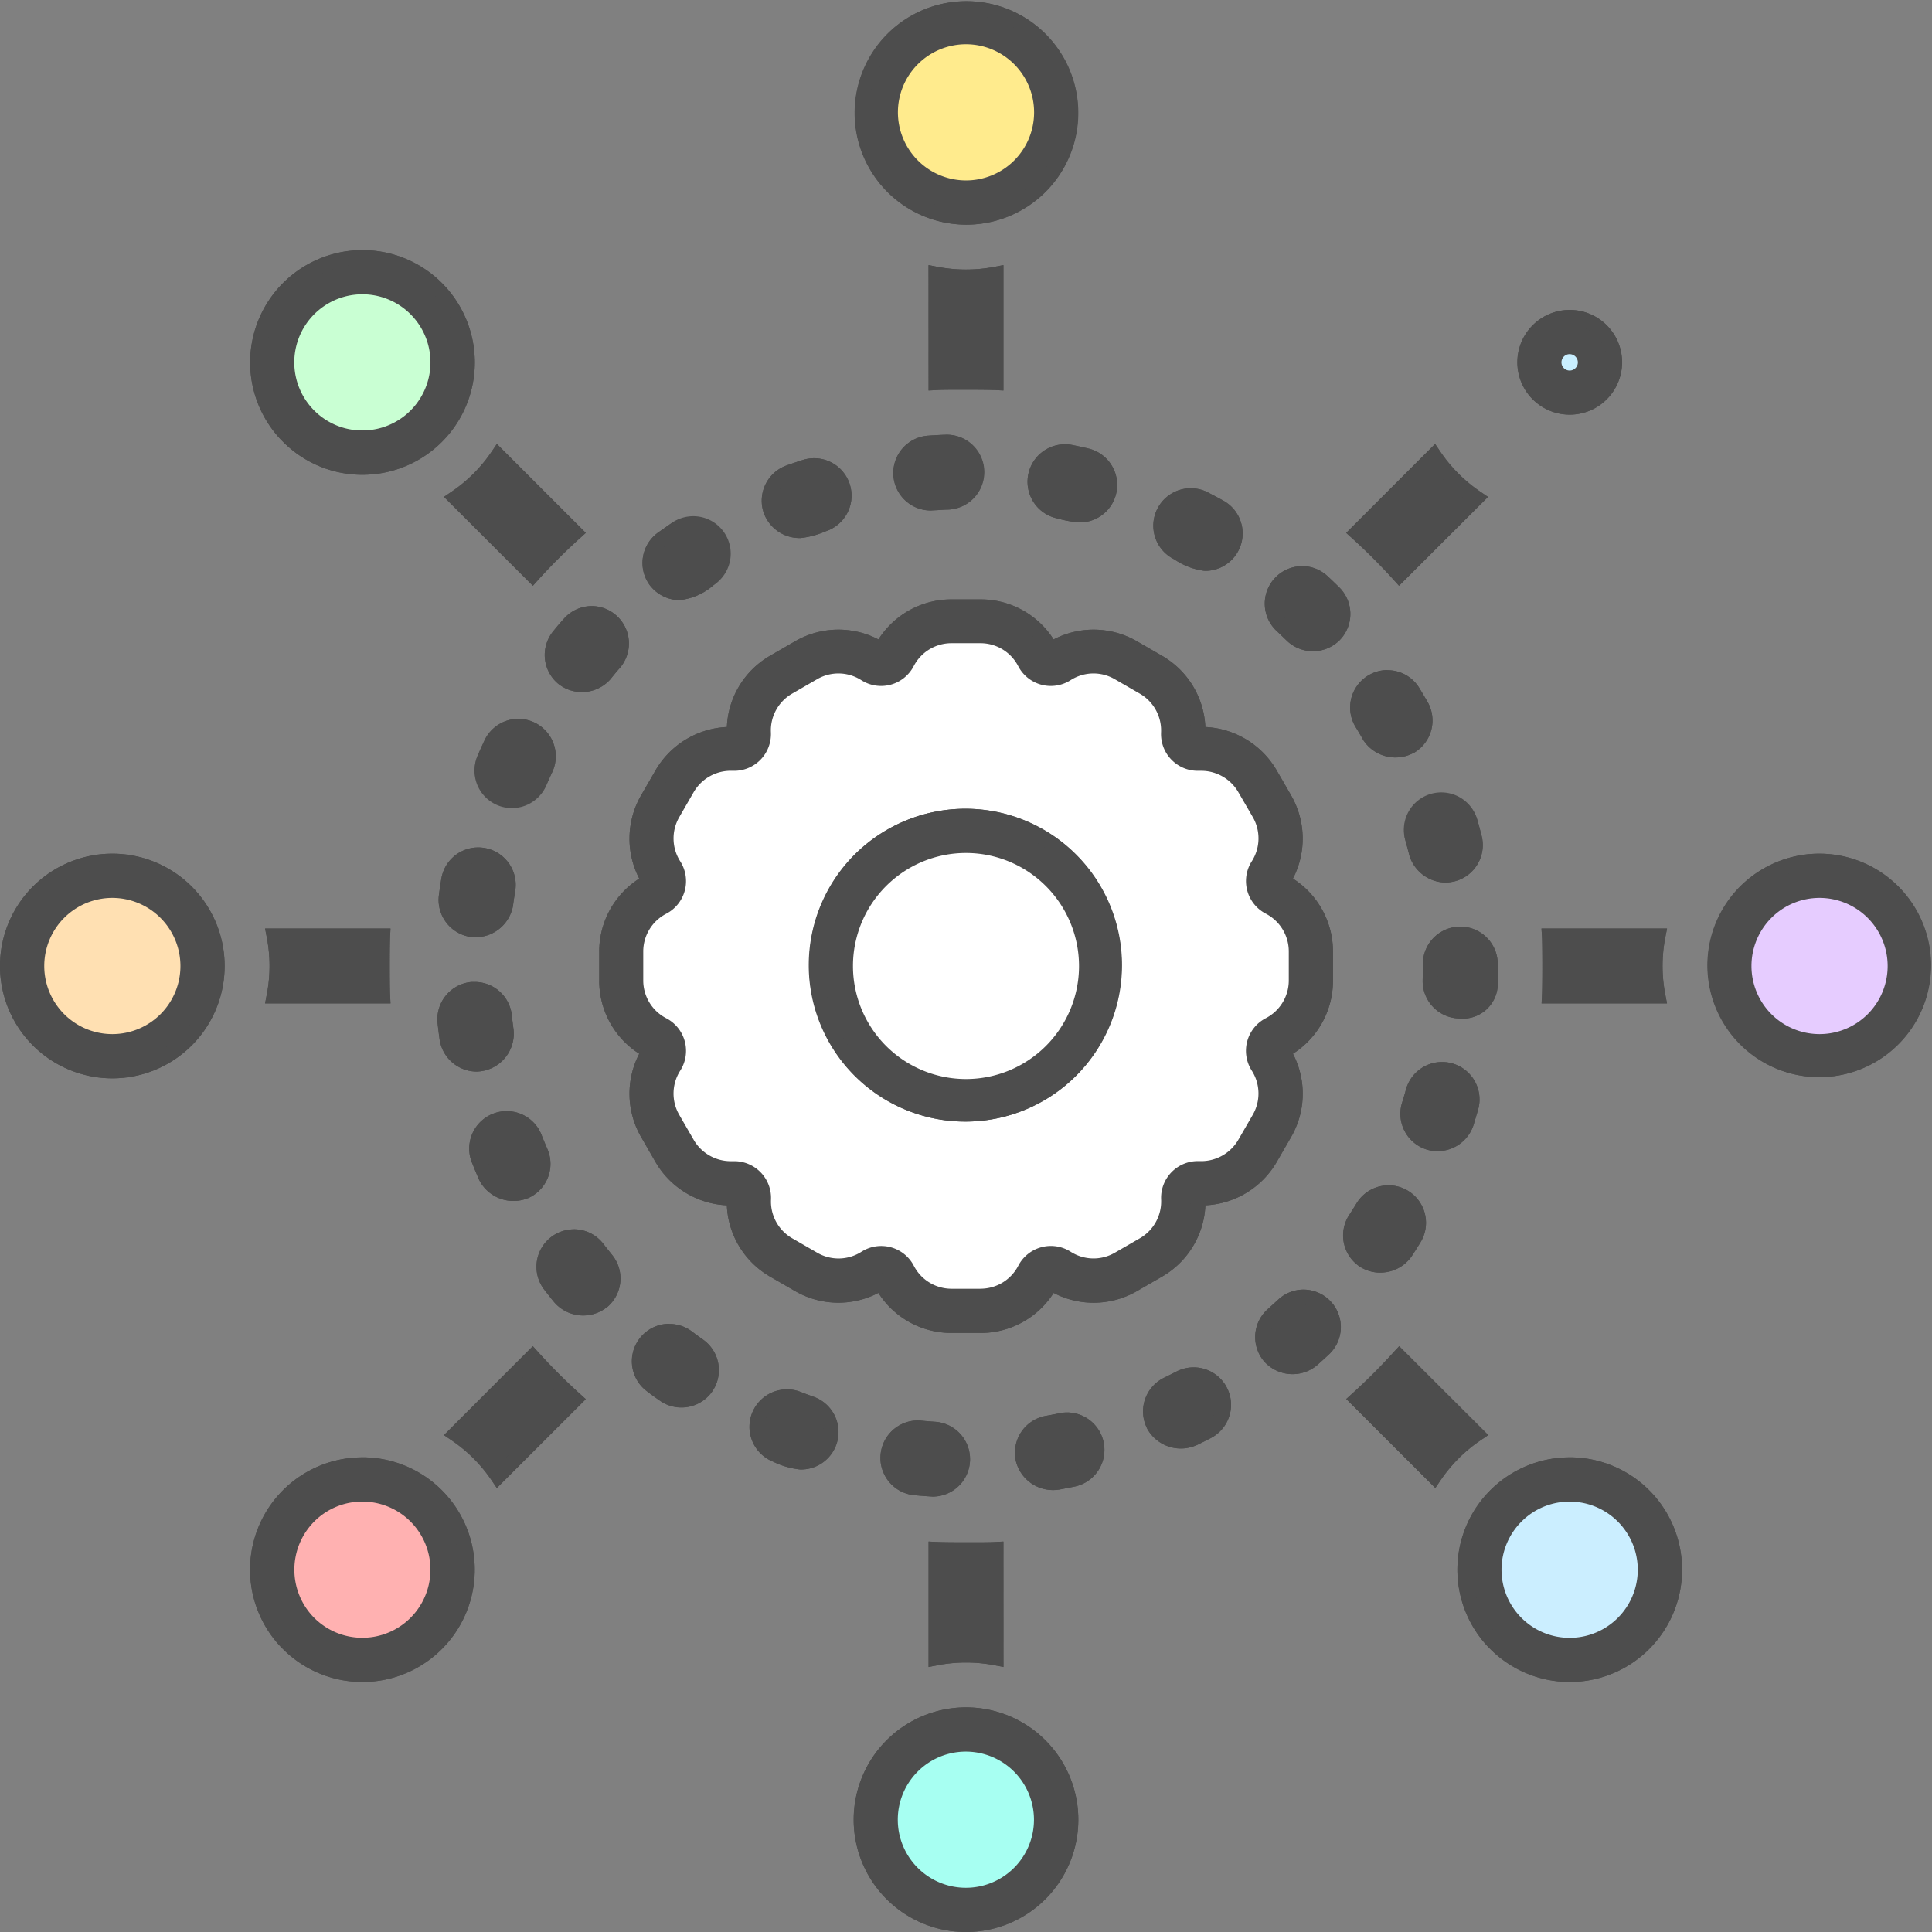 <svg xmlns="http://www.w3.org/2000/svg" width="62.734" height="62.734" viewBox="0 0 62.734 62.734"><rect x="0" y="0" width="62.734" height="62.734" fill="#808080" stroke="none"/><defs><style>.a{fill:#fff;}.b{fill:#4d4d4d;}.c{fill:#ffeb8d;}.d{fill:#a7fff2;}.e{fill:#e6ccff;}.f{fill:#ffe0b2;}.g{fill:#cbeeff;}.h{fill:#c9ffd3;}.i{fill:#c9efff;}.j{fill:#ffb1b1;}</style></defs><g transform="translate(-1888.5 1641.5)"><path class="a" d="M30.139,59.006a1,1,0,0,0,1.092-.836q.031-.227.068-.452a.973.973,0,1,0-1.92-.314c-.028.169-.053.34-.076.511a.973.973,0,0,0,.836,1.092Z" transform="translate(1873.695 -1670.325)"/><path class="b" d="M30.244,59.011a1.011,1.011,0,0,1-.105-.005h0a.973.973,0,0,1-.836-1.092c.022-.17.048-.341.076-.511a.973.973,0,1,1,1.92.314q-.037.225-.068.452A1,1,0,0,1,30.244,59.011Z" transform="translate(1873.695 -1670.325)"/><path class="b" d="M29.987,59a1.164,1.164,0,0,1-.131-.007h-.007A1.216,1.216,0,0,1,28.8,57.624c.02-.152.044-.317.077-.518a1.215,1.215,0,1,1,2.4.389c-.024.146-.049.3-.067.445v.006A1.238,1.238,0,0,1,29.987,59Zm-.077-.49c.025,0,.051,0,.077,0a.753.753,0,0,0,.746-.632c.02-.152.043-.3.068-.455a.729.729,0,0,0-.6-.838.739.739,0,0,0-.119-.01.726.726,0,0,0-.719.612c-.032.195-.055.355-.075.5a.729.729,0,0,0,.624.819Z" transform="translate(1873.953 -1670.067)"/><path class="b" d="M29.982,59a1.162,1.162,0,0,1-.126-.007h-.007A1.216,1.216,0,0,1,28.8,57.624c.02-.152.044-.317.077-.518a1.209,1.209,0,0,1,1.2-1.021h0a1.216,1.216,0,0,1,1.2,1.41c-.024.146-.049.3-.067.445v.006A1.239,1.239,0,0,1,29.987,59Zm-.072-.49c.026,0,.053,0,.079,0a.753.753,0,0,0,.743-.632c.02-.152.043-.3.068-.455a.729.729,0,0,0-.6-.838.754.754,0,0,0-.121-.01.726.726,0,0,0-.717.612c-.032.195-.055.355-.075.5a.729.729,0,0,0,.624.819Z" transform="translate(1873.953 -1670.067)"/><path class="a" d="M29.195,66.64q.028.26.064.516a.973.973,0,0,0,.962.838.989.989,0,0,0,.964-1.107c-.02-.15-.039-.3-.055-.451a.973.973,0,1,0-1.935.2Z" transform="translate(1873.749 -1674.937)"/><path class="b" d="M30.164,65.565a.973.973,0,0,1,.966.871c.016.151.035.3.055.451a.989.989,0,0,1-.964,1.107.973.973,0,0,1-.962-.838q-.036-.256-.064-.516h0a.973.973,0,0,1,.866-1.069A.983.983,0,0,1,30.164,65.565Z" transform="translate(1873.749 -1674.937)"/><path class="b" d="M29.907,65.065a1.213,1.213,0,0,1,1.208,1.087c.014.133.031.273.054.444v0a1.232,1.232,0,0,1-1.2,1.379h0a1.221,1.221,0,0,1-1.2-1.048c-.024-.172-.046-.348-.065-.523a1.216,1.216,0,0,1,1.082-1.337,1.235,1.235,0,0,1,.128,0Zm.778,1.6c-.024-.175-.041-.32-.056-.457a.729.729,0,0,0-.724-.653.745.745,0,0,0-.078,0,.729.729,0,0,0-.646.8c.018.169.039.34.063.508a.732.732,0,0,0,.719.629.746.746,0,0,0,.726-.833Z" transform="translate(1874.005 -1674.68)"/><path class="b" d="M29.89,65.065h.019a1.213,1.213,0,0,1,1.206,1.087c.014.133.031.273.054.444v0a1.232,1.232,0,0,1-1.2,1.379h0a1.221,1.221,0,0,1-1.2-1.048c-.024-.172-.046-.348-.065-.523a1.216,1.216,0,0,1,1.082-1.337Q29.834,65.065,29.89,65.065Zm.073,2.429a.746.746,0,0,0,.726-.833h0c-.024-.175-.041-.32-.056-.457a.73.73,0,0,0-.726-.653.748.748,0,0,0-.076,0,.729.729,0,0,0-.646.8c.018.169.039.34.063.508A.732.732,0,0,0,29.963,67.494Z" transform="translate(1874.005 -1674.68)"/><path class="a" d="M91.94,45.209a.973.973,0,1,0-1.658,1.016q.12.194.234.395a1.008,1.008,0,0,0,1.328.358A.973.973,0,0,0,92.2,45.65Q92.074,45.43,91.94,45.209Z" transform="translate(1842.441 -1664.242)"/><path class="b" d="M91.11,44.745a.972.972,0,0,1,.83.465q.134.221.261.441a.973.973,0,0,1-.358,1.328,1.008,1.008,0,0,1-1.328-.358q-.114-.2-.234-.395a.973.973,0,0,1,.828-1.481Z" transform="translate(1842.441 -1664.242)"/><path class="b" d="M90.853,44.248h0a1.208,1.208,0,0,1,1.037.581c.09.146.179.3.265.446a1.216,1.216,0,0,1-.448,1.66l-.007,0a1.25,1.25,0,0,1-1.648-.444l0-.007c-.075-.13-.153-.261-.231-.389a1.216,1.216,0,0,1,1.036-1.851Zm.615,2.262a.729.729,0,0,0,.265-.994c-.084-.146-.17-.292-.258-.435a.726.726,0,0,0-.623-.348h0a.729.729,0,0,0-.621,1.111c.08.13.159.264.235.4a.764.764,0,0,0,1,.27Z" transform="translate(1842.698 -1663.986)"/><path class="b" d="M90.857,44.248a1.209,1.209,0,0,1,1.033.581c.09.146.179.3.265.446a1.216,1.216,0,0,1-.448,1.66l-.007,0a1.25,1.25,0,0,1-1.648-.444l0-.007c-.075-.13-.153-.261-.231-.389a1.216,1.216,0,0,1,1.036-1.851h0Zm.256,2.35a.761.761,0,0,0,.354-.087h0a.729.729,0,0,0,.265-.994c-.084-.146-.17-.292-.258-.435a.73.73,0,1,0-1.244.763c.08.13.159.264.235.4A.764.764,0,0,0,91.113,46.6Z" transform="translate(1842.698 -1663.986)"/><path class="a" d="M33.28,48.1a.973.973,0,0,0-1.294.468c-.072.156-.146.314-.213.472a.973.973,0,0,0,.507,1.279.983.983,0,0,0,1.279-.507q.091-.211.189-.418a.973.973,0,0,0-.468-1.294Z" transform="translate(1872.463 -1665.916)"/><path class="b" d="M32.867,48a.969.969,0,0,1,.412.092h0a.973.973,0,0,1,.468,1.294q-.1.207-.189.418a.983.983,0,0,1-1.279.507.973.973,0,0,1-.507-1.279c.067-.159.14-.316.213-.472A.973.973,0,0,1,32.867,48Z" transform="translate(1872.463 -1665.916)"/><path class="b" d="M32.614,47.5h0a1.215,1.215,0,0,1,1.1,1.732c-.064.136-.126.274-.186.411h0a1.226,1.226,0,0,1-1.595.632h0a1.216,1.216,0,0,1-.632-1.6c.064-.149.135-.306.215-.478a1.221,1.221,0,0,1,1.1-.7Zm.469,1.949c.061-.142.125-.284.191-.424a.73.73,0,0,0-.66-1.039h0a.733.733,0,0,0-.661.42c-.078.168-.146.32-.209.465a.729.729,0,0,0,.38.962.74.74,0,0,0,.96-.381Z" transform="translate(1872.716 -1665.657)"/><path class="b" d="M32.615,47.5a1.215,1.215,0,0,1,1.1,1.732c-.064.136-.126.274-.186.411a1.214,1.214,0,1,1-2.227-.966c.064-.149.135-.306.215-.478a1.221,1.221,0,0,1,1.1-.7h0Zm-.206,2.392a.74.74,0,0,0,.676-.439v0c.061-.142.125-.284.191-.424a.729.729,0,0,0-1.321-.619c-.078.168-.146.32-.209.465a.729.729,0,0,0,.38.962A.738.738,0,0,0,32.409,49.892Z" transform="translate(1872.716 -1665.657)"/><path class="a" d="M31.627,76.088a1,1,0,0,0,1.28.5.973.973,0,0,0,.5-1.28q-.091-.208-.176-.42a.974.974,0,1,0-1.808.724Q31.523,75.854,31.627,76.088Z" transform="translate(1872.636 -1679.412)"/><path class="b" d="M32.532,76.664a1,1,0,0,1-.9-.576q-.1-.234-.2-.474a.974.974,0,0,1,1.808-.724q.085.212.176.42a.973.973,0,0,1-.5,1.28A1,1,0,0,1,32.532,76.664Z" transform="translate(1872.636 -1679.412)"/><path class="b" d="M32.278,76.653h0a1.246,1.246,0,0,1-1.125-.716l0-.005c-.069-.159-.137-.32-.2-.482a1.216,1.216,0,1,1,2.257-.9c.055.138.114.277.173.413a1.216,1.216,0,0,1-.628,1.6h-.006A1.235,1.235,0,0,1,32.278,76.653Zm-.681-.92a.758.758,0,0,0,.681.433h0a.751.751,0,0,0,.281-.054.729.729,0,0,0,.374-.959c-.061-.14-.122-.284-.179-.426a.729.729,0,1,0-1.354.542c.064.156.128.312.2.467Z" transform="translate(1872.89 -1679.157)"/><path class="b" d="M32.278,76.653a1.246,1.246,0,0,1-1.125-.716l0-.005c-.069-.159-.137-.32-.2-.482a1.216,1.216,0,1,1,2.257-.9c.055.138.114.277.173.413a1.216,1.216,0,0,1-.628,1.6h-.006A1.234,1.234,0,0,1,32.278,76.653Zm-.681-.92a.758.758,0,0,0,.681.433.766.766,0,0,0,.281-.054.729.729,0,0,0,.374-.959c-.061-.14-.122-.284-.179-.426a.729.729,0,1,0-1.354.542c.064.156.128.312.2.467Z" transform="translate(1872.89 -1679.157)"/><path class="a" d="M60.515,29.057A.973.973,0,1,0,60.582,31c.023,0,.374-.021.527-.028a.973.973,0,1,0-.08-1.945Q60.771,29.039,60.515,29.057Z" transform="translate(1858.14 -1656.168)"/><path class="b" d="M61.07,29.028a.973.973,0,0,1,.039,1.946c-.153.006-.5.028-.527.028a.973.973,0,1,1-.068-1.945q.256-.018.515-.028Z" transform="translate(1858.14 -1656.168)"/><path class="b" d="M60.848,28.527h0a1.216,1.216,0,0,1,.049,2.432c-.088,0-.243.013-.361.019l-.176.009a1.216,1.216,0,0,1-.085-2.429c.172-.012.348-.022.522-.029Zm-.49,1.972.151-.008.369-.019a.73.73,0,1,0-.03-1.459h-.03c-.169.007-.34.017-.508.028a.73.73,0,0,0,.049,1.459Z" transform="translate(1858.362 -1655.911)"/><path class="b" d="M60.872,28.526a1.216,1.216,0,0,1,.024,2.432c-.088,0-.243.013-.361.019l-.176.009a1.216,1.216,0,0,1-.084-2.429c.172-.012.348-.022.522-.029l.051,0ZM60.334,30.5h.024l.151-.008.369-.019a.73.73,0,0,0-.03-1.459h-.03c-.169.007-.34.017-.508.028a.73.73,0,0,0,.024,1.459Z" transform="translate(1858.362 -1655.911)"/><path class="a" d="M96.93,63.419c0-.195.009-.389.007-.581a.973.973,0,0,0-1.945,0c0,.175,0,.35-.006.524a.973.973,0,0,0,.944,1,.893.893,0,0,0,1-.943Z" transform="translate(1839.951 -1673.036)"/><path class="b" d="M96.039,64.369a.9.9,0,0,1-.11-.007.973.973,0,0,1-.944-1c.006-.175.006-.35.006-.524a.973.973,0,1,1,1.945,0c0,.192-.007.387-.007.581h0a.893.893,0,0,1-.891.95Z" transform="translate(1839.951 -1673.036)"/><path class="b" d="M95.784,64.357h0a1.143,1.143,0,0,1-.128-.007,1.216,1.216,0,0,1-1.167-1.25c.005-.186.007-.355.006-.515a1.216,1.216,0,0,1,2.432,0c0,.1,0,.2,0,.3s0,.182,0,.271a1.136,1.136,0,0,1-1.134,1.2Zm-.074-2.5a.729.729,0,0,0-.729.729c0,.164,0,.34-.006.531a.729.729,0,0,0,.707.75H95.7a.654.654,0,0,0,.08,0h0a.65.65,0,0,0,.648-.692v-.014c0-.1,0-.2,0-.292s0-.195,0-.288a.729.729,0,0,0-.729-.73Z" transform="translate(1840.206 -1672.781)"/><path class="b" d="M95.785,64.359v0a1.141,1.141,0,0,1-.128-.007,1.216,1.216,0,0,1-1.167-1.25c.005-.186.007-.355.006-.515a1.216,1.216,0,1,1,2.432,0c0,.1,0,.2,0,.3s0,.182,0,.271a1.136,1.136,0,0,1-1.134,1.2Zm-.075-2.506a.729.729,0,0,0-.729.729c0,.164,0,.34-.006.531a.729.729,0,0,0,.707.75H95.7c.026,0,.055,0,.08,0a.65.65,0,0,0,.648-.692v-.014c0-.1,0-.2,0-.292s0-.195,0-.288a.729.729,0,0,0-.729-.73Z" transform="translate(1840.206 -1672.781)"/><path class="a" d="M77.615,34.481a1.961,1.961,0,0,0,.875.338A.973.973,0,0,0,78.963,33q-.226-.125-.456-.243a.973.973,0,0,0-.89,1.73Z" transform="translate(1849.144 -1658.026)"/><path class="b" d="M78.492,34.819h0a1.961,1.961,0,0,1-.874-.337h0a.973.973,0,0,1,.89-1.73q.231.118.456.243a.973.973,0,0,1-.471,1.824Z" transform="translate(1849.144 -1658.026)"/><path class="b" d="M78.224,34.8h-.032a2.213,2.213,0,0,1-.97-.371,1.216,1.216,0,1,1,1.127-2.154c.155.08.311.163.463.247a1.216,1.216,0,0,1-.589,2.28Zm-.429-2.176A.729.729,0,0,0,77.46,34l.015.007.014.009a1.725,1.725,0,0,0,.75.292.729.729,0,0,0,.34-1.368c-.146-.082-.3-.162-.45-.24A.721.721,0,0,0,77.795,32.627Z" transform="translate(1849.41 -1657.766)"/><path class="b" d="M78.225,34.8h0v0h-.032a2.213,2.213,0,0,1-.97-.371,1.216,1.216,0,1,1,1.127-2.154c.155.08.311.163.463.247a1.216,1.216,0,0,1-.588,2.28Zm-.431-2.178A.729.729,0,0,0,77.46,34l.028.017a1.725,1.725,0,0,0,.75.292.729.729,0,0,0,.34-1.368c-.146-.082-.3-.162-.45-.24a.722.722,0,0,0-.334-.078Z" transform="translate(1849.41 -1657.766)"/><path class="a" d="M68.629,30.442a.973.973,0,0,0,.76,1.146,3.5,3.5,0,0,0,.67.124.973.973,0,0,0,.223-1.919q-.251-.059-.507-.111A.973.973,0,0,0,68.629,30.442Z" transform="translate(1853.499 -1656.493)"/><path class="b" d="M69.582,29.661a.977.977,0,0,1,.193.019q.255.052.507.111a.973.973,0,0,1-.222,1.919h0a3.5,3.5,0,0,1-.67-.124.973.973,0,0,1,.192-1.927Z" transform="translate(1853.499 -1656.493)"/><path class="b" d="M69.326,29.163h0a1.226,1.226,0,0,1,.24.024c.173.035.346.073.515.113a1.216,1.216,0,0,1-.278,2.4h-.021a3.751,3.751,0,0,1-.707-.13,1.216,1.216,0,0,1,.251-2.406Zm.486,2.05a.729.729,0,0,0,.157-1.439c-.164-.039-.332-.076-.5-.109a.73.73,0,0,0-.289,1.43l.019,0a3.263,3.263,0,0,0,.612.113Z" transform="translate(1853.756 -1656.237)"/><path class="b" d="M69.326,29.163a1.226,1.226,0,0,1,.24.024c.173.035.346.073.515.113a1.216,1.216,0,0,1-.278,2.4h-.021a3.751,3.751,0,0,1-.707-.13,1.216,1.216,0,0,1,.251-2.406Zm.486,2.05a.729.729,0,0,0,.157-1.439c-.164-.039-.332-.076-.5-.109a.73.73,0,0,0-.289,1.43l.019,0a3.265,3.265,0,0,0,.612.113Z" transform="translate(1853.756 -1656.237)"/><path class="a" d="M94.178,73.266a.984.984,0,0,0,1.219-.638q.077-.247.146-.5a.973.973,0,1,0-1.874-.523q-.061.22-.13.438a.973.973,0,0,0,.639,1.219Z" transform="translate(1840.716 -1677.676)"/><path class="b" d="M94.462,73.308a.984.984,0,0,1-.284-.042.973.973,0,0,1-.639-1.219q.069-.217.13-.438a.973.973,0,1,1,1.874.523q-.069.249-.146.5A.984.984,0,0,1,94.462,73.308Z" transform="translate(1840.716 -1677.676)"/><path class="b" d="M94.211,73.3h0a1.227,1.227,0,0,1-.354-.053h0a1.216,1.216,0,0,1-.8-1.523c.045-.142.088-.287.127-.431a1.216,1.216,0,0,1,2.343.654c-.049.168-.1.337-.149.5v0a1.224,1.224,0,0,1-1.168.847ZM94,72.778a.74.74,0,0,0,.916-.479c.049-.161.1-.325.146-.486a.73.73,0,1,0-1.406-.392c-.041.148-.086.3-.132.445a.729.729,0,0,0,.476.912Z" transform="translate(1840.97 -1677.42)"/><path class="b" d="M94.214,73.3a1.244,1.244,0,0,1-.357-.053h0a1.216,1.216,0,0,1-.8-1.523c.045-.142.088-.287.127-.431a1.216,1.216,0,0,1,2.343.654c-.049.168-.1.337-.149.5v0A1.224,1.224,0,0,1,94.214,73.3ZM94,72.778a.74.74,0,0,0,.916-.479c.049-.161.1-.325.146-.486a.73.73,0,1,0-1.406-.392c-.041.148-.086.3-.132.445a.729.729,0,0,0,.476.912Z" transform="translate(1840.97 -1677.42)"/><path class="a" d="M93.787,54.208q.062.22.118.444a1,1,0,0,0,1.182.7.973.973,0,0,0,.7-1.181q-.063-.251-.133-.5a.973.973,0,1,0-1.871.531Z" transform="translate(1840.585 -1668.467)"/><path class="b" d="M94.866,55.381a1,1,0,0,1-.961-.729q-.056-.223-.118-.444h0a.973.973,0,1,1,1.871-.531q.07.247.133.5a.973.973,0,0,1-.7,1.181A1,1,0,0,1,94.866,55.381Z" transform="translate(1840.585 -1668.467)"/><path class="b" d="M94.611,55.367a1.245,1.245,0,0,1-1.195-.907v-.006q-.055-.219-.117-.438a1.215,1.215,0,1,1,2.337-.663c.049.166.092.336.135.5a1.216,1.216,0,0,1-.881,1.476h-.006A1.247,1.247,0,0,1,94.611,55.367Zm-.726-1.035a.755.755,0,0,0,.89.531.729.729,0,0,0,.526-.885c-.041-.164-.086-.329-.132-.491a.729.729,0,1,0-1.4.4C93.808,54.033,93.848,54.183,93.885,54.333Z" transform="translate(1840.84 -1668.21)"/><path class="b" d="M94.611,55.367a1.245,1.245,0,0,1-1.195-.907v-.006q-.055-.219-.117-.438a1.216,1.216,0,0,1,1.17-1.547h0a1.22,1.22,0,0,1,1.167.884c.049.166.092.336.135.5a1.216,1.216,0,0,1-.881,1.476h-.006A1.247,1.247,0,0,1,94.611,55.367Zm-.144-2.41a.73.73,0,0,0-.7.929c.042.147.082.3.12.447a.755.755,0,0,0,.89.531.729.729,0,0,0,.526-.885c-.041-.164-.086-.329-.132-.491A.73.73,0,0,0,94.467,52.957Z" transform="translate(1840.84 -1668.21)"/><path class="a" d="M51.831,32.69a2.457,2.457,0,0,0,.761-.2.973.973,0,1,0-.6-1.848q-.247.08-.489.167a.973.973,0,0,0-.587,1.24,1,1,0,0,0,.916.641Z" transform="translate(1862.617 -1656.964)"/><path class="b" d="M51.831,32.69h0a1,1,0,0,1-.916-.641.973.973,0,0,1,.587-1.24q.243-.087.489-.167a.973.973,0,1,1,.6,1.848A2.457,2.457,0,0,1,51.831,32.69Z" transform="translate(1862.617 -1656.964)"/><path class="b" d="M51.585,32.688h-.014a1.234,1.234,0,0,1-1.139-.8v0a1.216,1.216,0,0,1,.734-1.556c.163-.058.33-.115.5-.169a1.216,1.216,0,1,1,.76,2.31,2.7,2.7,0,0,1-.827.217Zm-.7-.969a.749.749,0,0,0,.678.482,2.21,2.21,0,0,0,.672-.18l.012-.005.012,0a.73.73,0,0,0-.45-1.388c-.161.053-.324.108-.482.164a.729.729,0,0,0-.441.93Z" transform="translate(1862.874 -1656.718)"/><path class="b" d="M51.585,32.688h-.014a1.234,1.234,0,0,1-1.139-.8v0a1.216,1.216,0,0,1,.734-1.556c.163-.058.33-.115.5-.169a1.216,1.216,0,1,1,.76,2.31,2.7,2.7,0,0,1-.827.217Zm.451-2.1a.729.729,0,0,0-.225.036c-.161.053-.324.108-.482.164a.729.729,0,0,0-.441.93h0a.749.749,0,0,0,.678.482,2.21,2.21,0,0,0,.672-.18l.024-.009a.73.73,0,0,0-.225-1.424Z" transform="translate(1862.874 -1656.718)"/><path class="a" d="M36.572,41.2a.973.973,0,0,0,.146,1.368.992.992,0,0,0,1.368-.146q.143-.177.292-.35A.973.973,0,1,0,36.906,40.8Q36.733,41,36.572,41.2Z" transform="translate(1870.068 -1662.042)"/><path class="b" d="M37.642,40.462a.973.973,0,0,1,.735,1.609q-.149.173-.292.35a.992.992,0,0,1-1.368.146.973.973,0,0,1-.146-1.368q.161-.2.334-.4A.97.97,0,0,1,37.642,40.462Z" transform="translate(1870.068 -1662.042)"/><path class="b" d="M37.382,39.966h0a1.216,1.216,0,0,1,.919,2.011c-.1.112-.195.228-.287.344l0,0a1.235,1.235,0,0,1-1.7.179l0,0a1.216,1.216,0,0,1-.18-1.71c.109-.136.223-.272.34-.4A1.216,1.216,0,0,1,37.382,39.966Zm.256,2.046c.1-.119.195-.238.3-.354a.729.729,0,0,0-.551-1.207h0a.73.73,0,0,0-.552.252c-.111.128-.221.26-.328.389a.729.729,0,0,0,.1,1.029.749.749,0,0,0,1.03-.108Z" transform="translate(1870.325 -1661.787)"/><path class="b" d="M37.382,39.966a1.216,1.216,0,0,1,.919,2.011c-.1.112-.195.228-.287.344l0,0a1.235,1.235,0,0,1-1.7.179l0,0a1.216,1.216,0,0,1-.18-1.71c.109-.136.223-.272.34-.4A1.216,1.216,0,0,1,37.382,39.966Zm-.318,2.313a.748.748,0,0,0,.572-.265h0c.1-.119.195-.238.3-.354a.729.729,0,1,0-1.1-.955c-.111.128-.221.26-.328.389a.729.729,0,0,0,.1,1.029A.746.746,0,0,0,37.064,42.279Z" transform="translate(1870.325 -1661.787)"/><path class="a" d="M43.871,36.733a1.737,1.737,0,0,0,.939-.432.973.973,0,1,0-1.08-1.618q-.213.143-.424.292a.973.973,0,0,0-.23,1.356.984.984,0,0,0,.794.4Z" transform="translate(1866.708 -1658.989)"/><path class="b" d="M43.87,36.733a.984.984,0,0,1-.794-.4.973.973,0,0,1,.23-1.356q.21-.149.424-.292A.973.973,0,0,1,44.81,36.3a1.737,1.737,0,0,1-.939.432h0Z" transform="translate(1866.708 -1658.989)"/><path class="b" d="M43.617,36.714h0a1.231,1.231,0,0,1-.99-.5v0a1.216,1.216,0,0,1,.287-1.7c.141-.1.285-.2.429-.3a1.216,1.216,0,1,1,1.365,2.012,1.971,1.971,0,0,1-1.058.481h-.016Zm-.6-.788a.744.744,0,0,0,.584.3,1.487,1.487,0,0,0,.792-.37l.013-.012.015-.01a.731.731,0,0,0-.81-1.216c-.14.093-.281.191-.418.288a.729.729,0,0,0-.174,1.017Z" transform="translate(1866.962 -1658.727)"/><path class="b" d="M43.617,36.714a1.231,1.231,0,0,1-.99-.5v0a1.216,1.216,0,0,1,.287-1.7c.141-.1.285-.2.429-.3a1.216,1.216,0,0,1,1.365,2.012,1.971,1.971,0,0,1-1.058.481Zm-.6-.788a.744.744,0,0,0,.584.3,1.487,1.487,0,0,0,.792-.37l.028-.021a.731.731,0,0,0-.81-1.216c-.14.093-.281.191-.418.288a.729.729,0,0,0-.174,1.017Z" transform="translate(1866.962 -1658.727)"/><path class="a" d="M51.8,92.992q-.216-.076-.429-.16a.973.973,0,0,0-.7,1.813,2.388,2.388,0,0,0,.81.236.973.973,0,0,0,.324-1.89Z" transform="translate(1863.038 -1688.91)"/><path class="b" d="M51.014,92.767a.971.971,0,0,1,.352.066q.213.083.429.16h0a.973.973,0,0,1-.324,1.89,2.388,2.388,0,0,1-.81-.236.973.973,0,0,1,.353-1.88Z" transform="translate(1863.038 -1688.91)"/><path class="b" d="M50.756,92.266h0a1.211,1.211,0,0,1,.44.083c.139.054.281.107.422.157a1.216,1.216,0,0,1-.405,2.363h-.026a2.622,2.622,0,0,1-.883-.256,1.216,1.216,0,0,1,.451-2.345Zm.47,2.116a.729.729,0,0,0,.231-1.418c-.146-.052-.292-.107-.438-.162a.73.73,0,0,0-.528,1.362l.02.009a2.137,2.137,0,0,0,.716.21Z" transform="translate(1863.296 -1688.653)"/><path class="b" d="M50.757,92.266a1.21,1.21,0,0,1,.44.083c.139.054.281.107.422.157a1.216,1.216,0,0,1-.405,2.363h-.026a2.622,2.622,0,0,1-.883-.256,1.216,1.216,0,0,1,.451-2.345h0Zm.47,2.116a.729.729,0,0,0,.23-1.418c-.146-.052-.292-.107-.438-.162a.73.73,0,0,0-.528,1.362l.02.009a2.137,2.137,0,0,0,.716.21h0Z" transform="translate(1863.296 -1688.653)"/><path class="a" d="M60.309,94.888q-.228-.015-.454-.037a.973.973,0,1,0-.191,1.936c.172.017.56.044.584.044a.973.973,0,1,0,.063-1.945Z" transform="translate(1858.545 -1689.978)"/><path class="b" d="M59.759,94.846q.048,0,.1,0,.226.022.454.037v0a.973.973,0,1,1-.063,1.945c-.023,0-.412-.027-.584-.044a.973.973,0,0,1,.094-1.94Z" transform="translate(1858.545 -1689.978)"/><path class="b" d="M59.5,94.346a.834.834,0,0,1,.121.006c.146.014.3.027.445.036a1.216,1.216,0,0,1-.078,2.429c-.042,0-.454-.031-.606-.046a1.216,1.216,0,0,1,.119-2.426Zm.491,1.985a.73.73,0,1,0,.043-1.459c-.154-.01-.309-.023-.462-.037-.024,0-.049,0-.073,0a.729.729,0,0,0-.071,1.456c.163.017.515.042.564.044Z" transform="translate(1858.802 -1689.721)"/><path class="b" d="M59.5,94.346h0Zm0,0a.831.831,0,0,1,.12.006c.146.014.3.027.445.036a1.216,1.216,0,0,1-.077,2.429h0c-.042,0-.454-.031-.606-.046a1.216,1.216,0,0,1,.119-2.426Zm.513,1.985a.73.73,0,0,0,.021-1.459c-.154-.01-.309-.023-.462-.037-.024,0-.049,0-.073,0a.729.729,0,0,0-.071,1.456c.163.017.515.042.564.044h.02Z" transform="translate(1858.802 -1689.721)"/><path class="a" d="M77.27,91.4c-.135.071-.272.139-.409.2a.973.973,0,0,0-.452,1.3,1.007,1.007,0,0,0,1.3.452q.231-.112.459-.23a.973.973,0,1,0-.9-1.726Z" transform="translate(1849.543 -1688.153)"/><path class="b" d="M77.717,91.294a.973.973,0,0,1,.45,1.836q-.228.118-.459.23a1.007,1.007,0,0,1-1.3-.452.973.973,0,0,1,.452-1.3c.137-.066.274-.134.409-.2h0A.968.968,0,0,1,77.717,91.294Z" transform="translate(1849.543 -1688.153)"/><path class="b" d="M77.459,90.8a1.216,1.216,0,0,1,.562,2.294c-.154.08-.31.158-.466.233H77.55a1.249,1.249,0,0,1-1.613-.561l0-.007a1.216,1.216,0,0,1,.565-1.624c.146-.071.279-.138.4-.2A1.22,1.22,0,0,1,77.459,90.8Zm-.111,2.088c.15-.072.3-.146.449-.225a.729.729,0,0,0-.337-1.377.721.721,0,0,0-.336.083c-.127.067-.263.135-.415.208a.729.729,0,0,0-.34.973.763.763,0,0,0,.98.34Z" transform="translate(1849.8 -1687.9)"/><path class="b" d="M77.458,90.8h0a1.216,1.216,0,0,1,.561,2.294c-.154.08-.31.158-.466.233H77.55a1.249,1.249,0,0,1-1.613-.561l0-.007a1.216,1.216,0,0,1,.565-1.624c.146-.072.279-.138.4-.2A1.22,1.22,0,0,1,77.458,90.8Zm-.416,2.155a.761.761,0,0,0,.306-.064v0c.15-.072.3-.146.449-.225a.729.729,0,0,0-.336-1.377h0a.721.721,0,0,0-.335.083c-.127.067-.263.135-.415.208a.729.729,0,0,0-.34.973A.763.763,0,0,0,77.042,92.955Z" transform="translate(1849.8 -1687.9)"/><path class="a" d="M69.016,94.33c-.149.031-.3.06-.448.086a.973.973,0,0,0-.79,1.126,1,1,0,0,0,1.126.79q.254-.045.508-.1a.973.973,0,1,0-.4-1.9Z" transform="translate(1853.934 -1689.703)"/><path class="b" d="M69.215,94.31a.973.973,0,0,1,.2,1.925q-.253.053-.508.1a1,1,0,0,1-1.126-.79.973.973,0,0,1,.79-1.126c.15-.026.3-.055.448-.086h0A.977.977,0,0,1,69.215,94.31Z" transform="translate(1853.934 -1689.703)"/><path class="b" d="M68.959,93.81a1.216,1.216,0,0,1,.247,2.406c-.171.035-.344.069-.515.1h-.006a1.241,1.241,0,0,1-1.4-.982v-.006a1.216,1.216,0,0,1,.987-1.407c.146-.026.292-.054.441-.085A1.22,1.22,0,0,1,68.959,93.81Zm-.349,2.025c.165-.029.332-.061.5-.1a.729.729,0,1,0-.3-1.428c-.151.031-.3.061-.455.088a.729.729,0,0,0-.593.841.753.753,0,0,0,.846.6Z" transform="translate(1854.189 -1689.446)"/><path class="b" d="M68.948,93.81h.012a1.216,1.216,0,0,1,.247,2.406c-.171.035-.344.069-.515.1h-.006a1.24,1.24,0,0,1-1.4-.982v-.006a1.216,1.216,0,0,1,.987-1.407c.146-.026.292-.054.441-.085A1.222,1.222,0,0,1,68.948,93.81ZM68.5,95.843a.763.763,0,0,0,.109-.008c.165-.029.332-.061.5-.1a.729.729,0,1,0-.3-1.428c-.151.031-.3.061-.455.088a.729.729,0,0,0-.593.841.757.757,0,0,0,.734.6Z" transform="translate(1854.189 -1689.446)"/><path class="a" d="M90.114,81.316a.99.99,0,0,0,1.346-.283q.142-.219.276-.438a.973.973,0,1,0-1.661-1.012q-.118.195-.243.386A.973.973,0,0,0,90.114,81.316Z" transform="translate(1842.679 -1681.887)"/><path class="b" d="M90.64,81.467a.986.986,0,0,1-.526-.152.973.973,0,0,1-.282-1.346q.125-.192.243-.386A.973.973,0,1,1,91.736,80.6q-.135.219-.276.438A.989.989,0,0,1,90.64,81.467Z" transform="translate(1842.679 -1681.887)"/><path class="b" d="M90.382,81.48h0a1.231,1.231,0,0,1-.655-.189h0a1.216,1.216,0,0,1-.354-1.683c.081-.125.162-.252.239-.379a1.216,1.216,0,0,1,2.078,1.264c-.1.164-.192.31-.281.445v0a1.233,1.233,0,0,1-1.024.537Zm-.394-.6a.745.745,0,0,0,.394.113h0A.747.747,0,0,0,91,80.667c.086-.131.174-.272.271-.43a.73.73,0,0,0-1.247-.758c-.08.131-.163.264-.248.393a.729.729,0,0,0,.211,1.008Z" transform="translate(1842.937 -1681.656)"/><path class="b" d="M90.387,81.48a1.237,1.237,0,0,1-.661-.189h0a1.216,1.216,0,0,1-.354-1.683c.081-.125.162-.252.239-.379a1.216,1.216,0,0,1,2.078,1.264c-.1.164-.192.31-.281.445v0A1.233,1.233,0,0,1,90.387,81.48Zm.261-2.352a.729.729,0,0,0-.624.351c-.08.131-.163.264-.248.393a.73.73,0,0,0,.211,1.008h0a.757.757,0,0,0,.4.113A.747.747,0,0,0,91,80.667c.086-.131.174-.272.271-.43a.73.73,0,0,0-.623-1.109Z" transform="translate(1842.937 -1681.656)"/><path class="a" d="M84.462,86.37q-.166.156-.337.306a.973.973,0,0,0-.089,1.373.994.994,0,0,0,1.372.088q.195-.171.384-.348a.973.973,0,0,0-1.331-1.419Z" transform="translate(1845.699 -1685.489)"/><path class="b" d="M85.127,86.107a.973.973,0,0,1,.665,1.682q-.189.177-.384.348a.994.994,0,0,1-1.372-.088.973.973,0,0,1,.088-1.373q.171-.151.337-.306A.969.969,0,0,1,85.127,86.107Z" transform="translate(1845.699 -1685.489)"/><path class="b" d="M84.871,85.607h0a1.216,1.216,0,0,1,.832,2.1c-.127.119-.258.238-.389.354l0,0a1.237,1.237,0,0,1-1.708-.109l0,0a1.216,1.216,0,0,1,.11-1.716c.111-.1.223-.2.331-.3A1.211,1.211,0,0,1,84.871,85.607Zm.124,2.091c.127-.111.253-.226.376-.34a.729.729,0,0,0-.5-1.261h0a.727.727,0,0,0-.5.2c-.112.105-.227.21-.343.312a.729.729,0,0,0-.068,1.028.75.75,0,0,0,1.033.066Z" transform="translate(1845.955 -1685.232)"/><path class="b" d="M84.87,85.607h0a1.216,1.216,0,0,1,.831,2.1c-.127.119-.258.238-.389.354l0,0a1.237,1.237,0,0,1-1.708-.109l0,0a1.216,1.216,0,0,1,.11-1.716c.111-.1.223-.2.331-.3A1.211,1.211,0,0,1,84.87,85.607Zm-.358,2.267a.748.748,0,0,0,.481-.175h0c.127-.111.253-.226.376-.34a.729.729,0,0,0,.033-1.031.72.72,0,0,0-.533-.231h0a.727.727,0,0,0-.5.2c-.112.105-.227.21-.343.312a.729.729,0,0,0-.068,1.028A.749.749,0,0,0,84.512,87.874Z" transform="translate(1845.955 -1685.232)"/><path class="a" d="M86.074,38.063a.973.973,0,0,0-1.322,1.427q.167.155.329.314a.984.984,0,0,0,1.376-.007.973.973,0,0,0-.007-1.375Q86.265,38.24,86.074,38.063Z" transform="translate(1845.367 -1660.676)"/><path class="b" d="M85.413,37.8a.969.969,0,0,1,.661.259q.191.177.375.359a.973.973,0,0,1,.007,1.375.984.984,0,0,1-1.376.007q-.161-.16-.329-.314a.973.973,0,0,1,.661-1.687Z" transform="translate(1845.367 -1660.676)"/><path class="b" d="M85.161,37.3h0a1.212,1.212,0,0,1,.827.324c.128.119.257.243.381.365a1.216,1.216,0,0,1,.009,1.719h0a1.227,1.227,0,0,1-1.716.009h0c-.105-.1-.213-.208-.322-.308a1.216,1.216,0,0,1,.827-2.108Zm.871,2.065a.729.729,0,0,0-.006-1.03c-.121-.119-.243-.238-.369-.353a.729.729,0,1,0-.992,1.07c.112.1.225.211.334.319a.741.741,0,0,0,1.034-.005Z" transform="translate(1845.619 -1660.417)"/><path class="b" d="M85.163,37.3h0Zm0,0h0Zm0,0h0Zm0,0a1.212,1.212,0,0,1,.823.324c.128.119.257.243.381.365a1.216,1.216,0,0,1,.009,1.719h0a1.227,1.227,0,0,1-1.716.009c-.105-.1-.213-.208-.322-.308a1.216,1.216,0,0,1,.825-2.108Zm.348,2.278a.738.738,0,0,0,.52-.213h0a.729.729,0,0,0-.006-1.031c-.121-.119-.243-.238-.369-.353a.729.729,0,1,0-.992,1.07c.112.1.225.211.334.319A.738.738,0,0,0,85.513,39.578Z" transform="translate(1845.619 -1660.417)"/><path class="a" d="M44.117,88.861q-.187-.131-.369-.268a.973.973,0,1,0-1.17,1.556q.207.156.42.305a.984.984,0,0,0,1.355-.236.973.973,0,0,0-.236-1.357Z" transform="translate(1867.071 -1686.665)"/><path class="b" d="M43.164,88.4a.969.969,0,0,1,.584.2q.182.137.369.268a.973.973,0,0,1,.236,1.357A.984.984,0,0,1,43,90.454q-.213-.149-.42-.305a.974.974,0,0,1,.586-1.752Z" transform="translate(1867.071 -1686.665)"/><path class="b" d="M42.91,87.893h0a1.206,1.206,0,0,1,.729.243c.119.089.24.178.362.264a1.216,1.216,0,0,1,.295,1.694h0a1.226,1.226,0,0,1-1.69.292h0c-.143-.1-.286-.2-.426-.31a1.216,1.216,0,0,1,.732-2.188Zm.991,1.921a.729.729,0,0,0-.178-1.015c-.126-.089-.252-.18-.375-.273a.723.723,0,0,0-.438-.146h0a.729.729,0,0,0-.438,1.313c.135.1.274.2.412.3a.74.74,0,0,0,1.018-.177Z" transform="translate(1867.326 -1686.403)"/><path class="b" d="M42.91,87.887h0l0,.006a1.215,1.215,0,0,1,.729.243c.119.089.24.178.362.264a1.213,1.213,0,1,1-1.4,1.986c-.143-.1-.286-.2-.426-.31a1.216,1.216,0,0,1,.729-2.188Zm.393,2.236a.739.739,0,0,0,.6-.306l0,0a.729.729,0,0,0-.178-1.015c-.126-.089-.252-.18-.375-.273a.718.718,0,0,0-.438-.146.729.729,0,0,0-.438,1.313c.135.1.274.2.412.3A.737.737,0,0,0,43.3,90.123Z" transform="translate(1867.326 -1686.403)"/><path class="a" d="M37.555,82.458a.974.974,0,0,0-1.546,1.187q.158.2.32.4a1,1,0,0,0,1.368.138.973.973,0,0,0,.138-1.368Q37.691,82.639,37.555,82.458Z" transform="translate(1870.349 -1683.419)"/><path class="b" d="M36.781,82.077a.973.973,0,0,1,.773.381q.137.181.281.361a.973.973,0,0,1-.138,1.368,1,1,0,0,1-1.368-.138q-.163-.2-.32-.4a.974.974,0,0,1,.772-1.568Z" transform="translate(1870.349 -1683.419)"/><path class="b" d="M36.522,81.578h0a1.208,1.208,0,0,1,.965.476c.091.119.185.237.279.353a1.216,1.216,0,0,1-.173,1.711l-.005,0a1.243,1.243,0,0,1-1.7-.172l0,0c-.11-.134-.219-.272-.325-.41a1.216,1.216,0,0,1,.965-1.956Zm.766,2.16a.729.729,0,0,0,.1-1.025c-.1-.119-.195-.243-.288-.364a.725.725,0,0,0-.58-.285h0a.729.729,0,0,0-.578,1.172c.1.133.208.266.314.4a.757.757,0,0,0,1.031.1Z" transform="translate(1870.607 -1683.162)"/><path class="b" d="M36.527,81.578a1.208,1.208,0,0,1,.961.476c.091.119.185.237.279.353a1.216,1.216,0,0,1-.173,1.711l-.005,0a1.243,1.243,0,0,1-1.7-.172l0,0c-.11-.134-.219-.272-.325-.41a1.216,1.216,0,0,1,.965-1.956h0Zm.762,2.16a.729.729,0,0,0,.1-1.025c-.1-.119-.195-.243-.288-.364a.729.729,0,0,0-1.158.887c.1.133.208.266.314.4a.757.757,0,0,0,1.031.1Z" transform="translate(1870.607 -1683.162)"/><path class="a" d="M62.014,57.1a2.577,2.577,0,0,0-.061-2.675,2.577,2.577,0,0,0,1.39-2.283V51.2a2.577,2.577,0,0,0-1.388-2.286,2.58,2.58,0,0,0,.06-2.675l-.471-.812a2.58,2.58,0,0,0-2.229-1.286l-.116,0A2.58,2.58,0,0,0,57.915,41.8l-.815-.471a2.569,2.569,0,0,0-2.675.062A2.577,2.577,0,0,0,52.142,40H51.2a2.577,2.577,0,0,0-2.286,1.39,2.569,2.569,0,0,0-2.675-.062l-.815.471a2.577,2.577,0,0,0-1.283,2.345l-.117,0A2.58,2.58,0,0,0,41.8,45.428l-.471.815a2.58,2.58,0,0,0,.06,2.675A2.577,2.577,0,0,0,40,51.2v.941a2.577,2.577,0,0,0,1.388,2.286,2.58,2.58,0,0,0-.06,2.675l.471.815A2.58,2.58,0,0,0,44.028,59.2l.117,0a2.577,2.577,0,0,0,1.283,2.343l.815.471a2.569,2.569,0,0,0,2.675-.062A2.577,2.577,0,0,0,51.2,63.343h.941a2.577,2.577,0,0,0,2.286-1.39,2.569,2.569,0,0,0,2.675.062l.815-.471A2.58,2.58,0,0,0,59.2,59.2l.116,0a2.58,2.58,0,0,0,2.226-1.286Z" transform="translate(1868.196 -1661.804)"/><path class="b" d="M52.141,62.15a1.38,1.38,0,0,0,1.228-.747,1.193,1.193,0,0,1,1.7-.454,1.376,1.376,0,0,0,1.433.033l.814-.47a1.383,1.383,0,0,0,.691-1.261,1.193,1.193,0,0,1,1.242-1.244h.063a1.392,1.392,0,0,0,1.2-.69l.47-.814a1.38,1.38,0,0,0-.033-1.437,1.193,1.193,0,0,1,.456-1.7,1.38,1.38,0,0,0,.747-1.224V51.2a1.38,1.38,0,0,0-.746-1.228,1.193,1.193,0,0,1-.456-1.7,1.382,1.382,0,0,0,.034-1.435l-.471-.812a1.391,1.391,0,0,0-1.2-.692l-.116,0a1.193,1.193,0,0,1-1.192-1.245,1.382,1.382,0,0,0-.689-1.26l-.816-.471a1.376,1.376,0,0,0-1.433.033,1.193,1.193,0,0,1-1.7-.454,1.379,1.379,0,0,0-1.224-.747H51.2a1.38,1.38,0,0,0-1.228.747,1.193,1.193,0,0,1-1.7.454,1.376,1.376,0,0,0-1.433-.033l-.814.47a1.38,1.38,0,0,0-.689,1.26,1.193,1.193,0,0,1-1.241,1.245h-.064a1.392,1.392,0,0,0-1.2.69l-.47.814a1.383,1.383,0,0,0,.032,1.438,1.193,1.193,0,0,1-.456,1.7,1.38,1.38,0,0,0-.746,1.224v.941a1.38,1.38,0,0,0,.746,1.228,1.193,1.193,0,0,1,.456,1.7,1.382,1.382,0,0,0-.033,1.437l.47.813a1.391,1.391,0,0,0,1.2.692l.117,0a1.193,1.193,0,0,1,1.192,1.245,1.38,1.38,0,0,0,.688,1.258l.816.471a1.376,1.376,0,0,0,1.433-.033,1.193,1.193,0,0,1,1.7.454,1.379,1.379,0,0,0,1.224.747h.94m0,1.193H51.2a2.577,2.577,0,0,1-2.283-1.391,2.569,2.569,0,0,1-2.675.062l-.815-.471A2.577,2.577,0,0,1,44.145,59.2l-.117,0A2.58,2.58,0,0,1,41.8,57.917l-.471-.815a2.58,2.58,0,0,1,.06-2.675A2.577,2.577,0,0,1,40,52.142V51.2a2.577,2.577,0,0,1,1.389-2.283,2.58,2.58,0,0,1-.06-2.675l.471-.815a2.58,2.58,0,0,1,2.225-1.286l.117,0A2.577,2.577,0,0,1,45.425,41.8l.815-.471a2.569,2.569,0,0,1,2.675.062A2.577,2.577,0,0,1,51.2,40h.942a2.578,2.578,0,0,1,2.283,1.391,2.569,2.569,0,0,1,2.675-.062l.815.471A2.58,2.58,0,0,1,59.2,44.144l.116,0a2.58,2.58,0,0,1,2.229,1.286l.471.812a2.58,2.58,0,0,1-.06,2.675A2.577,2.577,0,0,1,63.343,51.2v.942a2.577,2.577,0,0,1-1.39,2.283,2.577,2.577,0,0,1,.061,2.675l-.471.815A2.58,2.58,0,0,1,59.318,59.2l-.116,0a2.58,2.58,0,0,1-1.285,2.345l-.815.471a2.569,2.569,0,0,1-2.675-.062A2.577,2.577,0,0,1,52.142,63.343Z" transform="translate(1868.196 -1661.804)"/><path class="b" d="M51.885,63.329h-.942a2.808,2.808,0,0,1-2.374-1.3,2.812,2.812,0,0,1-2.706-.06l-.815-.471a2.808,2.808,0,0,1-1.4-2.313,2.833,2.833,0,0,1-2.313-1.4l-.47-.816a2.814,2.814,0,0,1-.061-2.706,2.808,2.808,0,0,1-1.3-2.373v-.941a2.808,2.808,0,0,1,1.3-2.373,2.814,2.814,0,0,1,.061-2.706l.471-.816a2.834,2.834,0,0,1,2.313-1.4,2.808,2.808,0,0,1,1.4-2.313l.815-.471a2.812,2.812,0,0,1,2.706-.06,2.807,2.807,0,0,1,2.373-1.3h.942a2.808,2.808,0,0,1,2.374,1.3,2.812,2.812,0,0,1,2.706.06l.815.471a2.814,2.814,0,0,1,1.406,2.313,2.834,2.834,0,0,1,2.312,1.4l.471.816a2.814,2.814,0,0,1,.061,2.706,2.808,2.808,0,0,1,1.3,2.373v.941a2.808,2.808,0,0,1-1.3,2.373,2.808,2.808,0,0,1-.06,2.706l-.471.816a2.834,2.834,0,0,1-2.312,1.4A2.814,2.814,0,0,1,57.78,61.5l-.816.471a2.812,2.812,0,0,1-2.705.059,2.808,2.808,0,0,1-2.374,1.3Zm-3.133-1.983.123.237a2.325,2.325,0,0,0,2.069,1.26h.941a2.325,2.325,0,0,0,2.069-1.259l.123-.237.225.146a2.326,2.326,0,0,0,2.42.056l.816-.471A2.33,2.33,0,0,0,58.7,58.952l-.012-.266.266.012h.105a2.345,2.345,0,0,0,2.018-1.167l.47-.815a2.324,2.324,0,0,0-.056-2.421l-.143-.224.236-.123a2.325,2.325,0,0,0,1.259-2.064v-.941a2.325,2.325,0,0,0-1.257-2.068l-.236-.123.143-.224a2.33,2.33,0,0,0,.054-2.422l-.47-.815a2.345,2.345,0,0,0-2.018-1.167h-.1l-.266.012.012-.266a2.33,2.33,0,0,0-1.164-2.124l-.815-.47a2.326,2.326,0,0,0-2.42.056l-.225.146-.123-.237a2.325,2.325,0,0,0-2.07-1.257h-.941a2.324,2.324,0,0,0-2.069,1.259l-.123.237-.225-.146a2.326,2.326,0,0,0-2.42-.056l-.815.471a2.325,2.325,0,0,0-1.162,2.124l.012.266-.266-.012h-.106a2.345,2.345,0,0,0-2.018,1.167l-.47.815a2.33,2.33,0,0,0,.054,2.422l.143.224-.236.123a2.325,2.325,0,0,0-1.258,2.066v.941a2.325,2.325,0,0,0,1.257,2.068l.236.123-.143.224a2.33,2.33,0,0,0-.054,2.422l.47.815A2.345,2.345,0,0,0,43.77,58.7c.035,0,.071,0,.106,0l.266-.012-.012.266a2.325,2.325,0,0,0,1.162,2.124l.815.471a2.326,2.326,0,0,0,2.42-.056Z" transform="translate(1868.453 -1661.547)"/><path class="b" d="M51.89,63.329h-.95a2.808,2.808,0,0,1-2.37-1.3,2.812,2.812,0,0,1-2.706-.06l-.815-.471a2.808,2.808,0,0,1-1.4-2.313,2.833,2.833,0,0,1-2.313-1.4l-.47-.816a2.814,2.814,0,0,1-.061-2.706,2.808,2.808,0,0,1-1.3-2.373v-.941a2.808,2.808,0,0,1,1.3-2.373,2.814,2.814,0,0,1,.061-2.706l.471-.816a2.834,2.834,0,0,1,2.313-1.4,2.808,2.808,0,0,1,1.4-2.313l.815-.471a2.812,2.812,0,0,1,2.706-.06,2.808,2.808,0,0,1,2.369-1.3h.945a2.8,2.8,0,0,1,2.374,1.3,2.812,2.812,0,0,1,2.706.06l.815.471a2.814,2.814,0,0,1,1.406,2.313,2.834,2.834,0,0,1,2.312,1.4l.471.816a2.814,2.814,0,0,1,.061,2.706,2.809,2.809,0,0,1,1.3,2.373v.941a2.808,2.808,0,0,1-1.3,2.373,2.808,2.808,0,0,1-.06,2.706l-.471.816a2.834,2.834,0,0,1-2.312,1.4A2.814,2.814,0,0,1,57.78,61.5l-.816.471a2.812,2.812,0,0,1-2.705.059A2.808,2.808,0,0,1,51.89,63.329Zm-3.137-1.983.123.237a2.326,2.326,0,0,0,2.069,1.26h.941a2.329,2.329,0,0,0,2.069-1.259l.123-.237.225.146a2.326,2.326,0,0,0,2.42.056l.816-.471A2.33,2.33,0,0,0,58.7,58.952l-.012-.266.266.012h.105a2.345,2.345,0,0,0,2.018-1.167l.47-.815a2.324,2.324,0,0,0-.056-2.421l-.143-.224.236-.123a2.325,2.325,0,0,0,1.259-2.064v-.941a2.325,2.325,0,0,0-1.257-2.068l-.236-.123.143-.224a2.33,2.33,0,0,0,.054-2.422l-.47-.815a2.344,2.344,0,0,0-2.018-1.167h-.1l-.266.012.012-.266a2.33,2.33,0,0,0-1.164-2.124l-.815-.47a2.326,2.326,0,0,0-2.42.056l-.225.146-.123-.237a2.326,2.326,0,0,0-2.07-1.257h-.941a2.327,2.327,0,0,0-2.069,1.259l-.123.237-.225-.146a2.326,2.326,0,0,0-2.42-.056l-.815.471a2.325,2.325,0,0,0-1.162,2.124l.012.266-.266-.012h-.106a2.345,2.345,0,0,0-2.018,1.167l-.47.815a2.33,2.33,0,0,0,.054,2.422l.143.224-.236.123a2.325,2.325,0,0,0-1.258,2.066v.941a2.325,2.325,0,0,0,1.257,2.068l.236.123-.143.224a2.33,2.33,0,0,0-.054,2.422l.47.815A2.345,2.345,0,0,0,43.77,58.7c.035,0,.071,0,.106,0l.266-.012-.012.266a2.325,2.325,0,0,0,1.162,2.124l.815.471a2.326,2.326,0,0,0,2.42-.056Z" transform="translate(1868.453 -1661.547)"/><path class="a" d="M58.863,54a4.863,4.863,0,1,0,4.863,4.863A4.863,4.863,0,0,0,58.863,54Z" transform="translate(1861.004 -1668.996)"/><path class="b" d="M58.863,55.193a3.67,3.67,0,1,0,3.67,3.67,3.674,3.674,0,0,0-3.67-3.67m0-1.193A4.863,4.863,0,1,1,54,58.863,4.863,4.863,0,0,1,58.863,54Z" transform="translate(1861.004 -1668.996)"/><path class="b" d="M58.606,53.5h0a5.079,5.079,0,1,1-3.619,1.488A5.106,5.106,0,0,1,58.606,53.5Zm0,9.726a4.62,4.62,0,1,0-4.62-4.62A4.62,4.62,0,0,0,58.606,63.226Z" transform="translate(1861.261 -1668.739)"/><path class="b" d="M58.579,53.5h.027a5.079,5.079,0,1,1-.027,0Zm.027,9.726a4.62,4.62,0,1,0-4.62-4.62A4.62,4.62,0,0,0,58.606,63.226Z" transform="translate(1861.261 -1668.739)"/><path class="c" d="M60.4,6.808A3.4,3.4,0,1,0,57,3.4,3.4,3.4,0,0,0,60.4,6.808Z" transform="translate(1859.463 -1641.257)"/><path class="b" d="M60.4,5.616A2.211,2.211,0,1,0,58.193,3.4,2.214,2.214,0,0,0,60.4,5.616m0,1.193a3.4,3.4,0,1,1,3.4-3.4A3.4,3.4,0,0,1,60.4,6.808Z" transform="translate(1859.463 -1641.257)"/><path class="b" d="M60.147,6.795h0a3.628,3.628,0,1,1,2.585-1.063,3.647,3.647,0,0,1-2.585,1.063Zm0-6.808a3.161,3.161,0,1,0,3.161,3.161A3.161,3.161,0,0,0,60.147-.014Z" transform="translate(1859.72 -1641)"/><path class="b" d="M60.167,6.795h-.019a3.628,3.628,0,1,1,.019,0ZM60.147-.014a3.161,3.161,0,1,0,3.161,3.161A3.161,3.161,0,0,0,60.147-.014Z" transform="translate(1859.72 -1641)"/><path class="d" d="M60.4,114a3.4,3.4,0,1,0,3.4,3.4,3.4,3.4,0,0,0-3.4-3.4Z" transform="translate(1859.463 -1699.817)"/><path class="b" d="M60.4,115.193h0a2.211,2.211,0,1,0,2.211,2.211,2.214,2.214,0,0,0-2.211-2.211m0-1.193h0Zm0,0a3.4,3.4,0,1,1-3.4,3.4,3.4,3.4,0,0,1,3.4-3.4Z" transform="translate(1859.463 -1699.817)"/><path class="b" d="M60.147,113.5a3.647,3.647,0,1,1-3.647,3.647A3.647,3.647,0,0,1,60.147,113.5Zm0,6.808a3.161,3.161,0,1,0-3.161-3.161A3.161,3.161,0,0,0,60.147,120.308Z" transform="translate(1859.72 -1699.56)"/><path class="b" d="M60.147,113.5a3.647,3.647,0,1,1-3.647,3.647A3.647,3.647,0,0,1,60.147,113.5Zm0,6.808a3.161,3.161,0,1,0-3.161-3.161A3.161,3.161,0,0,0,60.147,120.308Z" transform="translate(1859.72 -1699.56)"/><path class="e" d="M117.4,57a3.4,3.4,0,1,0,3.4,3.4A3.4,3.4,0,0,0,117.4,57Z" transform="translate(1830.183 -1670.537)"/><path class="b" d="M117.4,58.193a2.211,2.211,0,1,0,2.211,2.211,2.214,2.214,0,0,0-2.211-2.211m0-1.193a3.4,3.4,0,1,1-3.4,3.4A3.4,3.4,0,0,1,117.4,57Z" transform="translate(1830.183 -1670.537)"/><path class="b" d="M117.147,56.5h0a3.628,3.628,0,1,1-2.585,1.063A3.647,3.647,0,0,1,117.147,56.5Zm0,6.808a3.161,3.161,0,1,0-3.161-3.161A3.161,3.161,0,0,0,117.147,63.308Z" transform="translate(1830.44 -1670.28)"/><path class="b" d="M117.128,56.5h.02a3.627,3.627,0,1,1-.02,0Zm.02,6.808a3.161,3.161,0,1,0-3.161-3.161A3.161,3.161,0,0,0,117.147,63.308Z" transform="translate(1830.44 -1670.28)"/><path class="f" d="M3.4,57a3.4,3.4,0,1,0,3.4,3.4A3.4,3.4,0,0,0,3.4,57Z" transform="translate(1888.743 -1670.537)"/><path class="b" d="M3.4,58.193A2.211,2.211,0,1,0,5.616,60.4,2.214,2.214,0,0,0,3.4,58.193M3.4,57A3.4,3.4,0,1,1,0,60.4,3.4,3.4,0,0,1,3.4,57Z" transform="translate(1888.743 -1670.537)"/><path class="b" d="M3.147,56.5h0A3.647,3.647,0,1,1-.5,60.147,3.647,3.647,0,0,1,3.147,56.5Zm0,6.808A3.161,3.161,0,1,0-.014,60.147a3.161,3.161,0,0,0,3.161,3.161Z" transform="translate(1889 -1670.28)"/><path class="b" d="M3.147,56.5A3.647,3.647,0,1,1-.5,60.147,3.647,3.647,0,0,1,3.147,56.5Zm0,6.808A3.161,3.161,0,1,0-.014,60.147,3.161,3.161,0,0,0,3.147,63.308Z" transform="translate(1889 -1670.28)"/><path class="g" d="M98.3,98.3a3.409,3.409,0,0,0,0,4.815h0a3.4,3.4,0,1,0,0-4.814Z" transform="translate(1838.757 -1691.241)"/><path class="b" d="M100.711,98.5a2.2,2.2,0,0,0-1.563.647,2.211,2.211,0,0,0,1.563,3.776,2.211,2.211,0,0,0,0-4.423m0-1.193a3.4,3.4,0,1,1-2.407,1h0A3.393,3.393,0,0,1,100.711,97.305ZM98.3,103.116h0Z" transform="translate(1838.757 -1691.241)"/><path class="b" d="M100.455,96.805a3.647,3.647,0,1,1-2.577,6.225l-.071-.071h0a3.647,3.647,0,0,1,2.65-6.153Zm0,6.808a3.161,3.161,0,1,0-2.237-.924l.02.02a3.14,3.14,0,0,0,2.217.9Z" transform="translate(1839.014 -1690.984)"/><path class="b" d="M100.458,96.805a3.647,3.647,0,1,1-2.581,6.225l-.071-.071a3.647,3.647,0,0,1,2.65-6.153h0Zm-.015,6.809h.012a3.161,3.161,0,1,0-2.237-.924l.02.02A3.14,3.14,0,0,0,100.442,103.614Z" transform="translate(1839.014 -1690.984)"/><path class="h" d="M17.692,22.506a3.4,3.4,0,1,0,0-4.814A3.4,3.4,0,0,0,17.692,22.506Z" transform="translate(1880.167 -1649.833)"/><path class="b" d="M20.1,23.5V22.311a2.211,2.211,0,1,0-1.564-.648,2.2,2.2,0,0,0,1.564.648V23.5m0,0a3.4,3.4,0,1,1,2.407-1A3.394,3.394,0,0,1,20.1,23.5Z" transform="translate(1880.167 -1649.833)"/><path class="b" d="M19.849,23.494a3.624,3.624,0,0,1-2.577-1.07l-.071-.071h0a3.647,3.647,0,1,1,2.648,1.141ZM17.634,22.1a3.18,3.18,0,1,0-.02-.02Z" transform="translate(1880.42 -1649.578)"/><path class="b" d="M19.842,23.494a3.623,3.623,0,0,1-2.571-1.07l-.071-.071a3.647,3.647,0,1,1,2.648,1.141Zm.03-6.831a3.18,3.18,0,0,0-2.259,5.418l.02.02a3.18,3.18,0,1,0,2.238-5.439Z" transform="translate(1880.42 -1649.578)"/><path class="i" d="M99.355,18.745Zm3.439,3.439a1.459,1.459,0,1,1,0-2.063A1.459,1.459,0,0,1,102.794,22.184Z" transform="translate(1837.706 -1650.886)"/><path class="b" d="M101.609,20.733a.261.261,0,0,0-.188.078.266.266,0,0,0,0,.376.266.266,0,1,0,.188-.454m0-1.193a1.459,1.459,0,1,1-1.032.427A1.454,1.454,0,0,1,101.609,19.54Z" transform="translate(1837.859 -1650.733)"/><path class="b" d="M99.855,18.745Zm2.164.705a1.7,1.7,0,1,1-1.2.5,1.7,1.7,0,0,1,1.2-.5Zm0,2.918a1.216,1.216,0,1,0-1.174-.9,1.208,1.208,0,0,0,1.174.9Z" transform="translate(1837.449 -1650.886)"/><path class="b" d="M101.94,19.336h0a1.7,1.7,0,1,1-1.2.5A1.7,1.7,0,0,1,101.944,19.336Zm.008,2.918a1.208,1.208,0,0,0,.856-.356,1.216,1.216,0,1,0-.859.356h0Z" transform="translate(1837.524 -1650.772)"/><path class="a" d="M63.945,17.809a5.136,5.136,0,0,1-1.945,0v3.522c.322-.017,1.623-.017,1.945,0Z" transform="translate(1856.895 -1650.405)"/><path class="b" d="M62,17.809a5.136,5.136,0,0,0,1.945,0v3.522c-.322-.017-1.623-.017-1.945,0Z" transform="translate(1856.895 -1650.405)"/><path class="b" d="M61.5,17.2l.289.056a4.916,4.916,0,0,0,1.853,0l.289-.056v4.072l-.255-.013c-.143-.007-.52-.012-.96-.012s-.817,0-.96.012l-.255.013Zm1.216.632a5.392,5.392,0,0,1-.729-.049v2.985c.213,0,.491-.005.729-.005s.516,0,.729.005V17.784A5.392,5.392,0,0,1,62.716,17.832Z" transform="translate(1857.151 -1650.092)"/><path class="b" d="M61.5,17.2l.289.056a4.916,4.916,0,0,0,1.853,0l.289-.056v4.072l-.255-.013c-.143-.007-.52-.012-.96-.012s-.817,0-.96.012l-.255.013Zm1.209.632a5.39,5.39,0,0,1-.723-.049v2.985c.213,0,.491-.005.729-.005s.516,0,.729.005V17.784a5.406,5.406,0,0,1-.729.049Z" transform="translate(1857.151 -1650.092)"/><path class="a" d="M62,106.471a5.136,5.136,0,0,1,1.945,0v-3.522c-.322.017-1.623.017-1.945,0Z" transform="translate(1856.895 -1694.141)"/><path class="b" d="M63.945,106.471a5.136,5.136,0,0,0-1.945,0v-3.522c.322.017,1.623.017,1.945,0Z" transform="translate(1856.895 -1694.141)"/><path class="b" d="M63.931,106.5l-.289-.056a4.916,4.916,0,0,0-1.853,0l-.289.056v-4.072l.255.013c.143.007.52.012.96.012s.817,0,.96-.012l.255-.013Zm-1.216-.632a5.394,5.394,0,0,1,.729.049V102.93c-.213,0-.491.005-.729.005s-.516,0-.729-.005v2.985A5.394,5.394,0,0,1,62.715,105.867Z" transform="translate(1857.152 -1693.872)"/><path class="b" d="M63.931,106.5l-.289-.056a4.916,4.916,0,0,0-1.853,0l-.289.056v-4.072l.255.013c.143.007.52.012.96.012s.817,0,.96-.012l.255-.013Zm-1.209-.632a5.394,5.394,0,0,1,.723.049V102.93c-.213,0-.491.005-.729.005s-.516,0-.729-.005v2.985a5.175,5.175,0,0,1,.729-.049Z" transform="translate(1857.152 -1693.872)"/><path class="a" d="M102.949,62c.017.323.017,1.624,0,1.945h3.521a5.136,5.136,0,0,1,0-1.945Z" transform="translate(1835.859 -1673.105)"/><path class="b" d="M102.949,62h3.521a5.137,5.137,0,0,0,0,1.945h-3.521C102.966,63.624,102.966,62.323,102.949,62Z" transform="translate(1835.859 -1673.105)"/><path class="b" d="M102.423,61.5H106.5l-.056.289a4.871,4.871,0,0,0,0,1.853l.055.289h-4.072l.013-.255c.016-.315.016-1.6,0-1.92Zm3.491.486h-2.985c.007.4.007,1.061,0,1.459h2.985a5.344,5.344,0,0,1,0-1.459Z" transform="translate(1836.13 -1672.849)"/><path class="b" d="M102.423,61.5H106.5l-.056.289a4.871,4.871,0,0,0,0,1.853l.055.289h-4.072l.013-.255c.016-.315.016-1.6,0-1.92Zm.506.486c.007.4.007,1.061,0,1.459h2.985a5.344,5.344,0,0,1,0-1.459h-2.985Z" transform="translate(1836.13 -1672.849)"/><path class="a" d="M17.808,62a5.136,5.136,0,0,1,0,1.945h3.521c-.017-.321-.017-1.622,0-1.945Z" transform="translate(1879.595 -1673.105)"/><path class="b" d="M17.808,62h3.521c-.017.323-.017,1.624,0,1.945H17.808A5.136,5.136,0,0,0,17.808,62Z" transform="translate(1879.595 -1673.105)"/><path class="b" d="M17.2,61.5h4.072l-.013.255c-.016.314-.016,1.6,0,1.92l.013.255H17.2l.055-.289a4.871,4.871,0,0,0,0-1.853Zm3.567.486H17.784a5.344,5.344,0,0,1,0,1.459h2.985c-.008-.4-.008-1.063,0-1.459Z" transform="translate(1879.908 -1672.849)"/><path class="b" d="M17.2,61.5h4.072l-.013.255c-.016.314-.016,1.6,0,1.92l.013.255H17.2l.055-.289a4.871,4.871,0,0,0,0-1.853Zm3.569,1.945c-.008-.4-.008-1.063,0-1.459H17.784a5.344,5.344,0,0,1,0,1.459Z" transform="translate(1879.908 -1672.849)"/><path class="a" d="M91.489,90.11a19.132,19.132,0,0,1-1.375,1.375l2.5,2.5a5.126,5.126,0,0,1,1.376-1.375Z" transform="translate(1842.453 -1687.545)"/><path class="b" d="M91.489,90.11l2.5,2.5a5.126,5.126,0,0,0-1.376,1.375l-2.5-2.5A19.13,19.13,0,0,0,91.489,90.11Z" transform="translate(1842.453 -1687.545)"/><path class="b" d="M91.108,89.385,94,92.272l-.243.165a4.863,4.863,0,0,0-1.311,1.31l-.165.243L89.389,91.1l.19-.172a18.969,18.969,0,0,0,1.358-1.358Zm2.132,2.821L91.125,90.09c-.33.356-.675.7-1.031,1.031l2.115,2.113A5.334,5.334,0,0,1,93.24,92.2Z" transform="translate(1842.825 -1687.173)"/><path class="b" d="M91.108,89.385,94,92.272l-.243.165a4.863,4.863,0,0,0-1.311,1.31l-.165.243L89.389,91.1l.19-.172a18.972,18.972,0,0,0,1.358-1.358ZM93.24,92.2,91.125,90.09c-.33.356-.675.7-1.031,1.031l2.115,2.113A5.334,5.334,0,0,1,93.24,92.2h0Z" transform="translate(1842.825 -1687.173)"/><path class="a" d="M32.423,33.8A19.137,19.137,0,0,1,33.8,32.42l-2.5-2.5A5.127,5.127,0,0,1,29.925,31.3Z" transform="translate(1873.371 -1656.627)"/><path class="b" d="M32.423,33.795l-2.5-2.5A5.127,5.127,0,0,0,31.3,29.922l2.5,2.5A19.14,19.14,0,0,0,32.423,33.795Z" transform="translate(1873.371 -1656.627)"/><path class="b" d="M32.031,33.747l-2.887-2.886.243-.165a4.863,4.863,0,0,0,1.31-1.31l.165-.243,2.887,2.887-.19.172A18.968,18.968,0,0,0,32.2,33.559ZM29.9,30.927l2.115,2.115c.33-.356.675-.7,1.031-1.031L30.93,29.895A5.334,5.334,0,0,1,29.9,30.928Z" transform="translate(1873.772 -1656.227)"/><path class="b" d="M32.031,33.747l-2.887-2.886.243-.165a4.863,4.863,0,0,0,1.31-1.31l.165-.243,2.887,2.887-.19.172A18.969,18.969,0,0,0,32.2,33.559ZM29.9,30.927l2.115,2.115c.33-.356.675-.7,1.031-1.031L30.93,29.895A5.334,5.334,0,0,1,29.9,30.928Z" transform="translate(1873.772 -1656.227)"/><path class="a" d="M91.486,33.8l2.5-2.5a5.129,5.129,0,0,1-1.375-1.376l-2.5,2.5a19.129,19.129,0,0,1,1.375,1.375Z" transform="translate(1842.455 -1656.627)"/><path class="b" d="M91.486,33.795h0A19.129,19.129,0,0,0,90.11,32.42l2.5-2.5A5.129,5.129,0,0,0,93.983,31.3Z" transform="translate(1842.455 -1656.627)"/><path class="b" d="M91.1,33.745l-.172-.19A18.965,18.965,0,0,0,89.574,32.2l-.19-.172,2.887-2.887.165.243a4.863,4.863,0,0,0,1.31,1.311l.243.165ZM90.089,32.01c.356.33.7.675,1.031,1.031l2.114-2.115A5.336,5.336,0,0,1,92.2,29.894Z" transform="translate(1842.828 -1656.225)"/><path class="b" d="M91.1,33.745l-.172-.19A18.964,18.964,0,0,0,89.574,32.2l-.19-.172,2.887-2.887.165.243a4.863,4.863,0,0,0,1.31,1.311l.243.165Zm1.1-3.852L90.089,32.01c.356.33.7.675,1.031,1.031l2.114-2.115A5.336,5.336,0,0,1,92.2,29.894Z" transform="translate(1842.828 -1656.225)"/><path class="a" d="M32.42,90.11l-2.5,2.5A5.129,5.129,0,0,1,31.3,93.983l2.5-2.5A19.137,19.137,0,0,1,32.42,90.11Z" transform="translate(1873.373 -1687.545)"/><path class="b" d="M32.42,90.11h0a19.135,19.135,0,0,0,1.375,1.375l-2.5,2.5a5.129,5.129,0,0,0-1.376-1.375Z" transform="translate(1873.373 -1687.545)"/><path class="b" d="M32.028,89.385l.172.19a18.973,18.973,0,0,0,1.358,1.358l.19.172L30.86,93.991l-.165-.243a4.863,4.863,0,0,0-1.31-1.31l-.243-.165Zm1.014,1.736c-.356-.33-.7-.676-1.031-1.031L29.9,92.205a5.337,5.337,0,0,1,1.032,1.029Z" transform="translate(1873.773 -1687.173)"/><path class="b" d="M32.028,89.385l.172.19a18.973,18.973,0,0,0,1.358,1.358l.19.172L30.86,93.991l-.165-.243a4.863,4.863,0,0,0-1.31-1.31l-.243-.165Zm-1.1,3.849,2.115-2.113c-.356-.33-.7-.676-1.031-1.031L29.9,92.205A5.336,5.336,0,0,1,30.927,93.234Z" transform="translate(1873.773 -1687.173)"/><path class="j" d="M17.693,98.3a3.409,3.409,0,0,0,0,4.814h0a3.4,3.4,0,1,0,0-4.814Z" transform="translate(1880.166 -1691.242)"/><path class="b" d="M20.1,98.5h0a2.2,2.2,0,0,0-1.562.647,2.219,2.219,0,0,0,0,3.129A2.211,2.211,0,1,0,20.1,98.5m0-1.193a3.4,3.4,0,1,1-2.407,1A3.394,3.394,0,0,1,20.1,97.306Z" transform="translate(1880.166 -1691.242)"/><path class="b" d="M19.844,96.806a3.647,3.647,0,1,1-2.577,6.225l-.071-.071h0a3.647,3.647,0,0,1,2.65-6.153Zm0,6.808a3.161,3.161,0,1,0-2.237-.924l.02.02a3.14,3.14,0,0,0,2.217.9Z" transform="translate(1880.422 -1690.985)"/><path class="b" d="M19.847,96.806a3.647,3.647,0,1,1-2.581,6.225l-.071-.071a3.647,3.647,0,0,1,2.65-6.153h0Zm-.015,6.809h.012a3.161,3.161,0,1,0-2.237-.924l.02.02A3.14,3.14,0,0,0,19.831,103.615Z" transform="translate(1880.422 -1690.985)"/></g></svg>